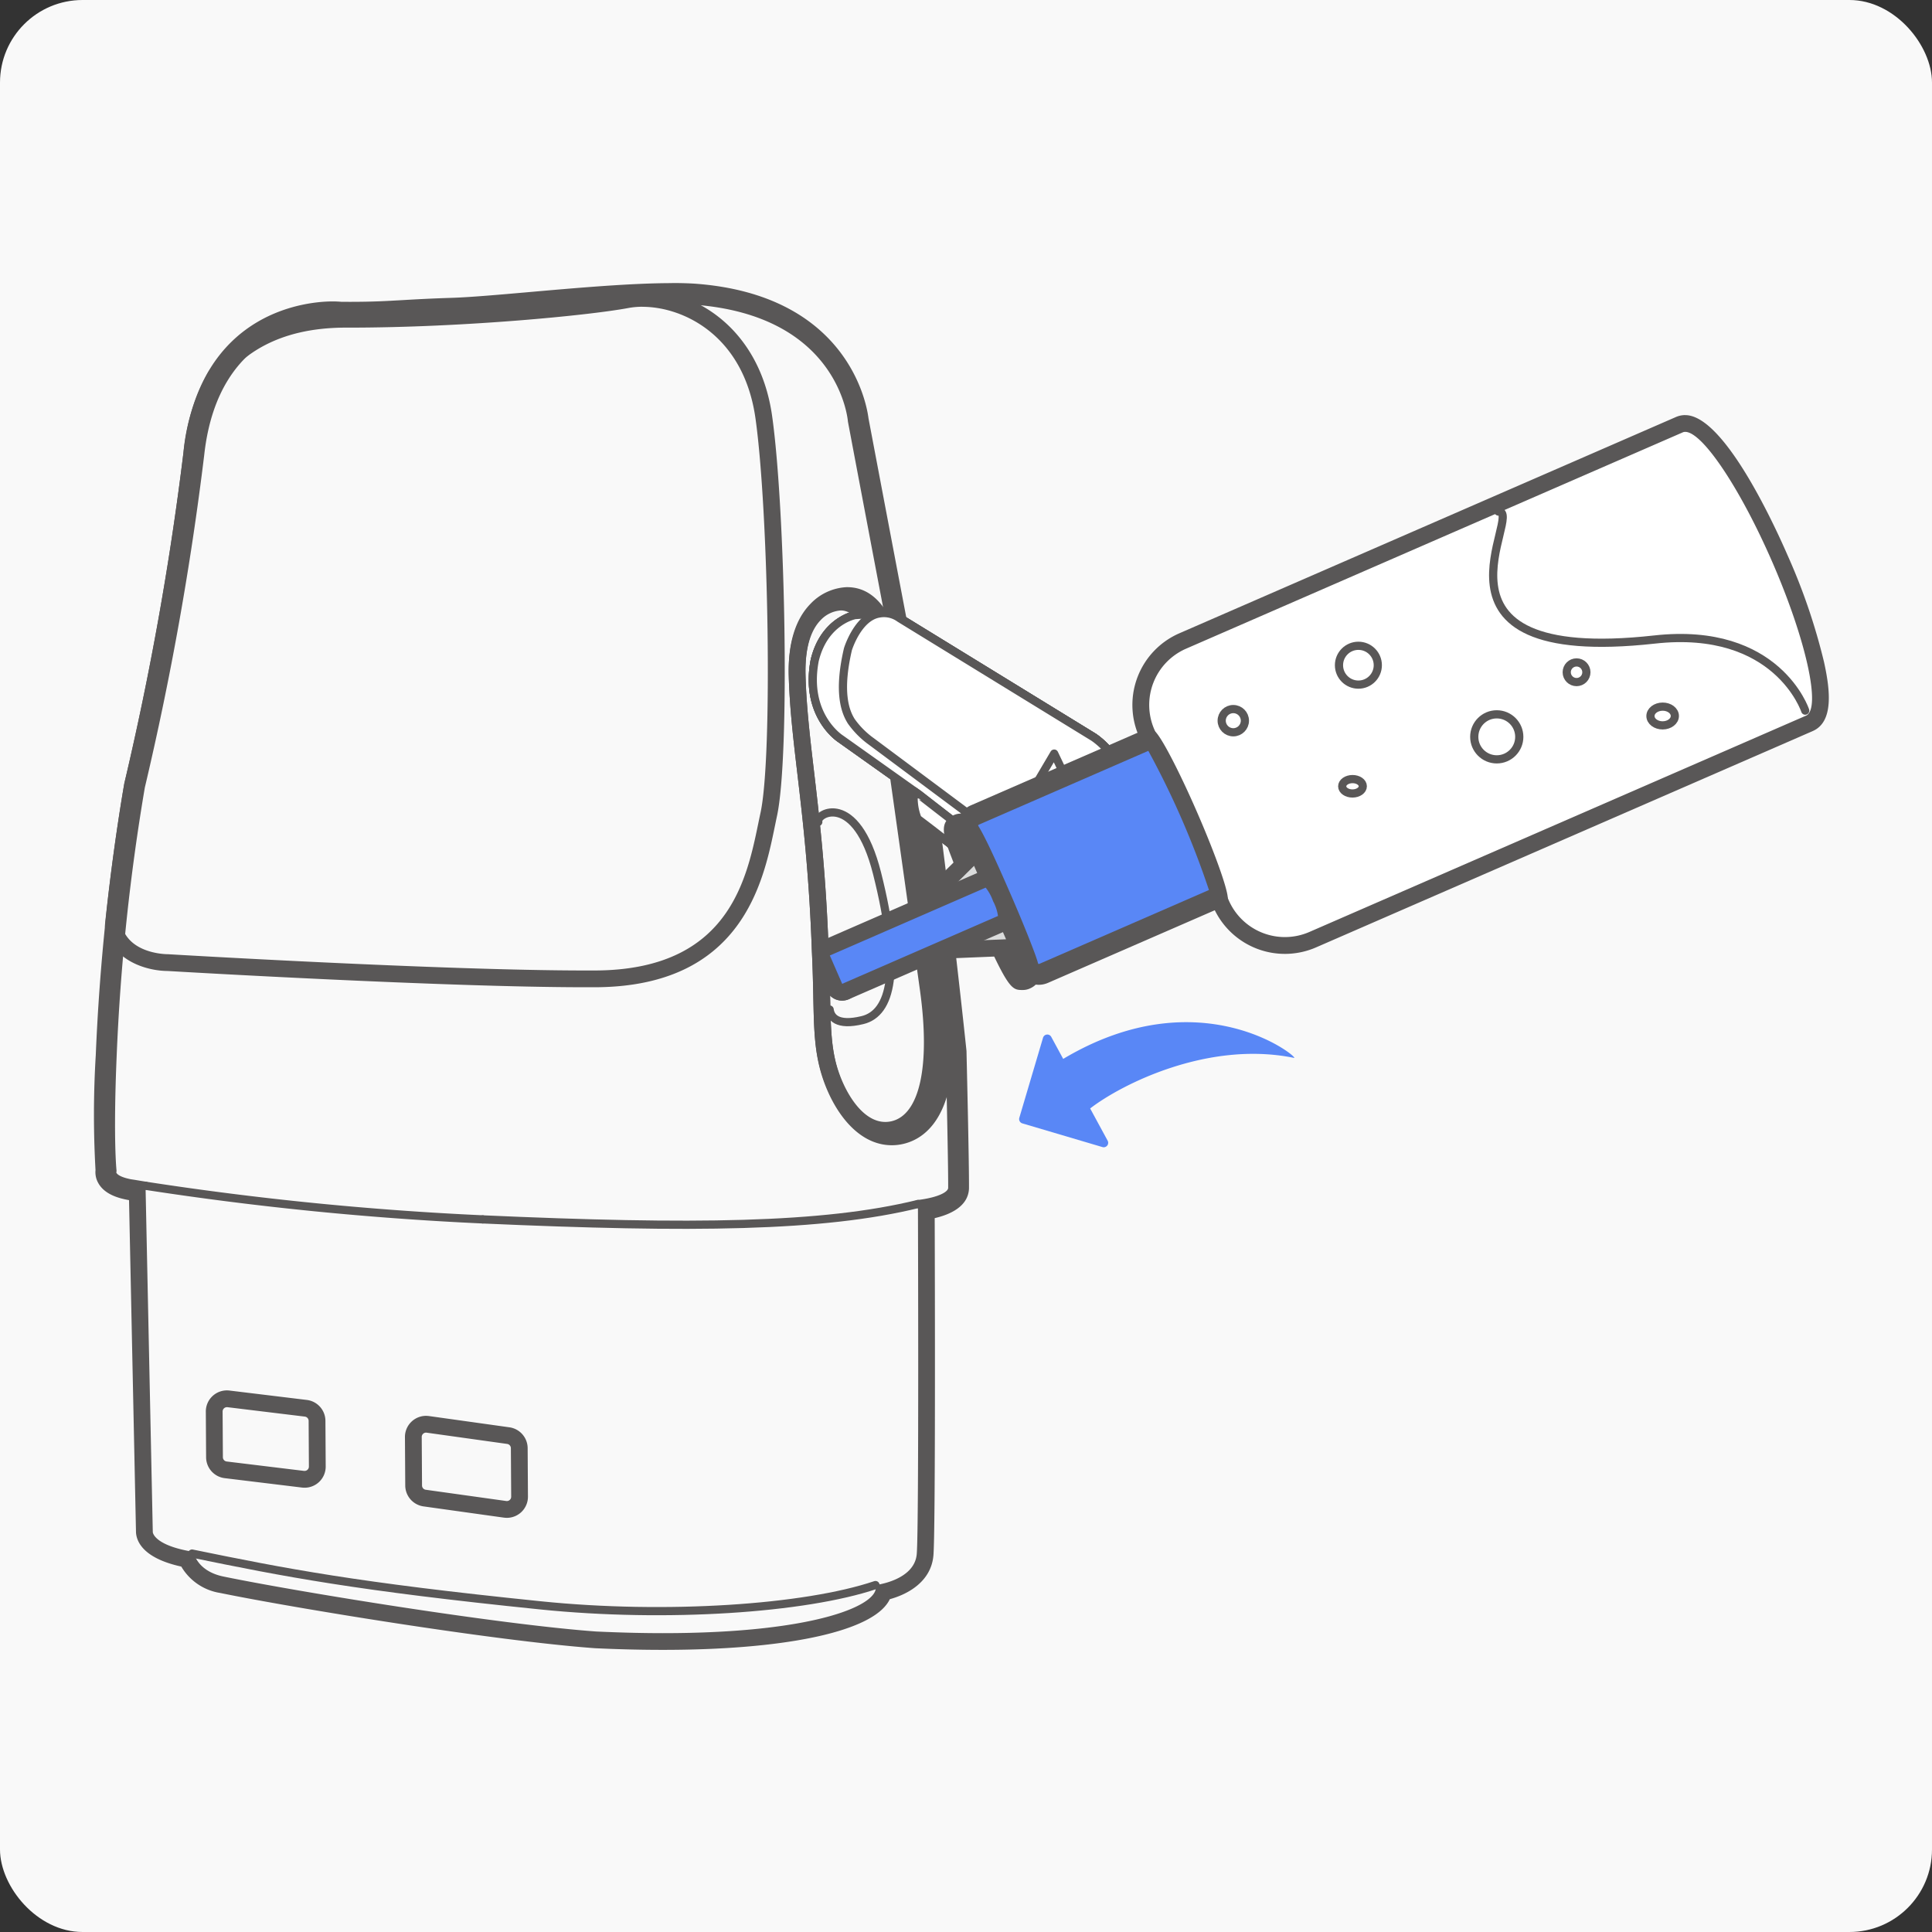 <svg viewBox="0 0 234 234" height="234" width="234" xmlns="http://www.w3.org/2000/svg">
  <rect x="0" y="0" width="234" height="234" fill="#333333" stroke="none"/>
  <g transform="translate(7947 -4303)" data-name="组 5591" id="组_5591">
    <rect fill="#f9f9f9" transform="translate(-7947 4303)" rx="10" height="234" width="234" data-name="矩形 3544" id="矩形_3544"></rect>
    <g transform="translate(-7935.597 4337.293)" data-name="组 5587" id="组_5587">
      <g transform="translate(0)" data-name="组 781" id="组_781">
        <path fill="#595757" transform="translate(-2609.906 -1231.026)" d="M2679.891,1233.059c.906,0,1.75.021,2.519.066,18.3,1.27,19.278,14.6,19.278,14.6s3.191,16.891,5.88,30.941,5.967,45.494,5.967,45.494.324,13.169.306,16.454c-.06,1.549-4.16,1.945-4.16,1.945s.139,39.19-.144,42.405-5,3.748-5,3.748c.742,2.289-6.933,5.826-25.74,5.826q-3.738,0-8.077-.2c-11.911-.863-36.24-4.824-45.141-6.656-3.3-.678-3.633-2.992-3.633-2.992-4.826-.773-4.937-2.379-4.937-2.379l-.881-42.012-1.385-.162c-3.115-.484-2.622-1.592-2.622-1.592s-.424-3.713.017-13.962a257.454,257.454,0,0,1,3.418-32.564,367.546,367.546,0,0,0,7.187-40.222c1.6-14.667,12.112-16.518,16.043-16.518.375,0,.692.018.935.041.445.006.865.008,1.264.008,4.691,0,6.4-.3,12.247-.484,5.7-.181,18.567-1.787,26.657-1.787m0-2.033c-4.933,0-11.49.576-17.278,1.084-3.709.326-7.211.633-9.445.7-2.519.08-4.275.18-5.825.269-2.08.119-3.724.213-6.357.213-.366,0-.752,0-1.16-.006-.281-.024-.631-.043-1.039-.043-2.683,0-16.157.883-18.063,18.329a369.424,369.424,0,0,1-7.142,39.964c-.01.039-.019.08-.027.121a261.916,261.916,0,0,0-3.45,32.862,119.252,119.252,0,0,0-.032,13.931,2.674,2.674,0,0,0,.322,1.551c.748,1.377,2.424,1.863,3.738,2.092l.844,40.258c.065.988.743,3.086,5.486,4.125a6.648,6.648,0,0,0,4.707,3.195c8.763,1.8,33.265,5.812,45.4,6.692,2.884.137,5.634.2,8.224.2,14.463,0,24.607-2.08,27.135-5.562a3.613,3.613,0,0,0,.349-.576c2.285-.625,5.008-2.187,5.281-5.294.254-2.912.181-33.14.155-40.858,1.874-.434,4.068-1.412,4.153-3.593.02-3.342-.292-16.042-.3-16.581,0-.053-.006-.109-.011-.162-.032-.316-3.321-31.691-5.994-45.666-2.59-13.548-5.652-29.74-5.867-30.873-.205-1.652-2.451-15.014-21.145-16.313q-1.206-.071-2.661-.07Z" data-name="路径 1247" id="路径_1247"></path>
        <path fill="#595757" transform="translate(-2609.234 -1230.599)" d="M2675.64,1233.466c4.951,0,12.275,3.463,13.693,13.513,1.591,11.28,2.095,40.913.613,47.754s-2.92,19.012-19.959,19.116c-.418,0-.846,0-1.283,0-17.444,0-50.51-1.97-50.51-1.97h-.015c-.284,0-4.705-.055-5.6-3.463,1.01-9.624,2.306-16.831,2.306-16.831a368.142,368.142,0,0,0,7.185-40.223,22.251,22.251,0,0,1,2.734-8.942c2.267-2.953,6.488-6.433,14.921-6.433h.4c13.907,0,29.086-1.488,33.822-2.377a9.291,9.291,0,0,1,1.691-.15m0-2.033h0a11.339,11.339,0,0,0-2.07.184c-4.478.84-19.483,2.342-33.445,2.342h-.348c-7.341,0-12.905,2.433-16.585,7.228a1.93,1.93,0,0,0-.142.209,24.409,24.409,0,0,0-3,9.751,368.91,368.91,0,0,1-7.14,39.962,1.074,1.074,0,0,0-.025.121c-.014.072-1.319,7.39-2.328,16.977a2.042,2.042,0,0,0,.056.729c1.025,3.906,5.187,4.968,7.519,4.98,1.6.094,33.615,1.969,50.572,1.969l1.3,0c17.694-.109,20.286-12.72,21.678-19.5.088-.424.172-.834.256-1.228,1.6-7.372,1-37.243-.588-48.463-1.479-10.486-9.179-15.263-15.7-15.263Z" data-name="路径 1248" id="路径_1248"></path>
        <path stroke-width="0.992" stroke-linejoin="round" stroke-linecap="round" stroke="#595757" fill="none" transform="translate(-2608.864 -1229.983)" d="M2615.088,1339.307c-.4-.061-.759-.123-1.091-.178a.09.09,0,0,1-.055-.008c-.258-.045-.5-.08-.729-.115a.068.068,0,0,1-.047-.01c-2.523-.51-2.086-1.492-2.086-1.492s-.418-3.715.017-13.964a256.75,256.75,0,0,1,3.42-32.566,368.15,368.15,0,0,0,7.185-40.222c1.759-16.061,14.207-16.747,16.977-16.469,5.7.057,7.168-.275,13.509-.478s21.539-2.162,29.185-1.719c18.3,1.262,19.279,14.6,19.279,14.6s3.184,16.889,5.873,30.939,5.972,45.5,5.972,45.5.319,13.169.3,16.456c-.056,1.551-4.16,1.945-4.16,1.945" data-name="路径 1249" id="路径_1249"></path>
        <path stroke-width="0.992" stroke-linejoin="round" stroke-linecap="round" stroke="#595757" fill="none" transform="translate(-2585.807 -1172.962)" d="M2632.871,1286.359" data-name="路径 1250" id="路径_1250"></path>
        <path stroke-width="0.992" stroke-linejoin="round" stroke-linecap="round" stroke="#595757" fill="none" transform="translate(-2603.833 -1152.237)" d="M2615.693,1306.109c11.343,2.326,19.815,3.988,42.223,6.275,15.192,1.552,32,.424,40.551-2.461" data-name="路径 1251" id="路径_1251"></path>
        <path fill="#595757" transform="translate(-2566.831 -1212.173)" d="M2658.056,1251.025c4.214,0,5.035,8.816,5.035,8.816s3.818,26.992,5.327,37.848-.673,15.962-4.033,16.753a4.123,4.123,0,0,1-.935.109c-2.93,0-5.293-3.267-6.447-6.742-1.272-3.838-.848-7.507-1.209-14.852-.58-16.436-2.553-24.5-2.8-33.246-.243-8.622,4.892-8.685,5.039-8.685h.021m0-2.033h-.031a6.461,6.461,0,0,0-4.445,2.037c-1.846,1.9-2.728,4.839-2.617,8.738.108,3.869.544,7.577,1.047,11.868.668,5.693,1.425,12.145,1.75,21.4.106,2.164.146,3.994.178,5.609.082,3.955.139,6.812,1.133,9.808,1.305,3.935,4.191,8.136,8.377,8.136a6.04,6.04,0,0,0,1.4-.164c2.974-.7,7.654-4.1,5.581-19.012-1.509-10.855-5.327-37.851-5.327-37.851-.09-1-1.151-10.564-7.047-10.564Z" data-name="路径 1252" id="路径_1252"></path>
        <path fill="#595757" transform="translate(-2566.833 -1211.768)" d="M2657.261,1251.411c2.874,0,4.05,5.845,4.261,8.1,0,.039,3.822,27.029,5.33,37.884,1.271,9.14-.014,15.077-3.435,15.88a3.232,3.232,0,0,1-.735.088h-.021c-2.687,0-4.75-3.338-5.7-6.2-.861-2.594-.913-5.134-.99-8.98-.035-1.633-.072-3.484-.18-5.662-.329-9.351-1.127-16.149-1.768-21.608-.5-4.228-.924-7.878-1.029-11.624-.086-3.058.541-5.369,1.812-6.685a3.687,3.687,0,0,1,2.445-1.191h.012m0-2.033h-.022a5.689,5.689,0,0,0-3.9,1.812c-1.657,1.717-2.481,4.537-2.379,8.154.107,3.844.539,7.533,1.041,11.8.635,5.419,1.428,12.163,1.756,21.443.1,2.129.142,3.933.177,5.523l0,.111c.078,3.884.136,6.691,1.095,9.576,1.217,3.674,3.862,7.6,7.629,7.6a5.408,5.408,0,0,0,1.225-.146c4.681-1.1,6.452-7.542,4.98-18.139-1.328-9.552-4.443-31.595-5.177-36.78l-.153-1.1c-.086-.928-1.073-9.855-6.275-9.855Z" data-name="路径 1253" id="路径_1253"></path>
        <path fill="#595757" transform="translate(-2602.98 -1162.357)" d="M2619.061,1298.5c.021,0,.043,0,.063,0l9.372,1.14a.522.522,0,0,1,.462.514l.032,5.537a.522.522,0,0,1-.522.526c-.021,0-.041,0-.063,0l-9.372-1.14a.521.521,0,0,1-.46-.516l-.034-5.536a.524.524,0,0,1,.522-.527m0-2.033h0a2.556,2.556,0,0,0-2.555,2.572l.034,5.535a2.559,2.559,0,0,0,2.249,2.523l9.37,1.14c.082.01.228.018.31.018a2.554,2.554,0,0,0,2.556-2.572l-.033-5.537a2.561,2.561,0,0,0-2.248-2.521l-9.372-1.139a3.093,3.093,0,0,0-.31-.019Z" data-name="路径 1254" id="路径_1254"></path>
        <path fill="#595757" transform="translate(-2590.631 -1160.776)" d="M2630.831,1300a.439.439,0,0,1,.074.006l9.748,1.363a.524.524,0,0,1,.451.514l.037,5.878a.524.524,0,0,1-.523.527.456.456,0,0,1-.074-.006l-9.749-1.363a.522.522,0,0,1-.451-.514l-.037-5.878a.524.524,0,0,1,.523-.527m0-2.033h0a2.557,2.557,0,0,0-2.556,2.572l.037,5.877a2.57,2.57,0,0,0,2.2,2.517l9.749,1.363a3.466,3.466,0,0,0,.357.025,2.558,2.558,0,0,0,2.555-2.572l-.036-5.878a2.567,2.567,0,0,0-2.2-2.514l-9.751-1.365a3.369,3.369,0,0,0-.354-.025Z" data-name="路径 1255" id="路径_1255"></path>
        <path stroke-width="0.992" stroke-linejoin="round" stroke-linecap="round" stroke="#595757" fill="none" transform="translate(-2606.719 -1175.047)" d="M2653.783,1288.444a382.481,382.481,0,0,1-40.84-4.072" data-name="路径 1256" id="路径_1256"></path>
        <path stroke-width="0.992" stroke-linejoin="round" stroke-linecap="round" stroke="#595757" fill="none" transform="translate(-2585.808 -1173.916)" d="M2685.583,1285.45c-11.5,2.82-27.349,2.992-52.711,1.863" data-name="路径 1257" id="路径_1257"></path>
        <path stroke-width="0.992" stroke-linejoin="round" stroke-linecap="round" stroke="#595757" fill="none" transform="translate(-2565.005 -1198.201)" d="M2652.713,1263.466c-.355-1.033,4.582-3.847,7.117,6.214,2.972,11.8,1.683,16.936-1.757,17.778-3.148.773-3.874-.406-3.986-1.279" data-name="路径 1258" id="路径_1258"></path>
        <g transform="translate(87.037 39.955)" data-name="组 770" id="组_770">
          <path stroke-width="0.992" stroke-linejoin="round" stroke-linecap="round" stroke="#595757" fill="#fff" transform="translate(-2652.376 -1250.519)" d="M2686.354,1265.532l-23.43-14.384a4,4,0,0,0-1.034-.494,3.081,3.081,0,0,0-1.439-.078l-.045.01-2.912.189s-3.734.668-4.885,5.494c-1.271,6.689,3.121,9.479,3.121,9.479l8.915,6.334a6.827,6.827,0,0,0,.427,3.357s2.661,2,4.7,3.646,2.889,1.4,2.889,1.4h3.008c-.016-.012-.029-.029-.045-.041,1.771,1.312,3.24,2.361,3.859,2.7a7.249,7.249,0,0,0,3.836.992,1.161,1.161,0,0,0,.322-.076h.01c2.115.219,5.3-.742,6.814-5.589C2692.775,1269.473,2686.354,1265.532,2686.354,1265.532Z" data-name="路径 1259" id="路径_1259"></path>
          <path stroke-width="0.992" stroke-linejoin="round" stroke-linecap="round" stroke="#595757" fill="#fff" transform="translate(-2652.376 -1250.519)" d="M2690.465,1278.47c-1.51,4.847-4.7,5.808-6.814,5.588h-.01a1.149,1.149,0,0,1-.322.076,7.249,7.249,0,0,1-3.836-.992c-2.121-1.168-14.251-10.657-14.251-10.657l-9.5-6.744s-4.392-2.789-3.121-9.478c1.152-4.826,4.885-5.494,4.885-5.494l2.979-.2a3.225,3.225,0,0,1,2.451.568l23.43,14.384S2692.775,1269.467,2690.465,1278.47Z" data-name="路径 1260" id="路径_1260"></path>
          <path stroke-width="0.992" stroke-linejoin="round" stroke-linecap="round" stroke="#595757" fill="#fff" transform="translate(-2646.125 -1239.485)" d="M2669.417,1269.447h-3.008s-.848.254-2.89-1.4-4.7-3.646-4.7-3.646a6.834,6.834,0,0,1-.427-3.357l.584.412S2665.115,1266.253,2669.417,1269.447Z" data-name="路径 1261" id="路径_1261"></path>
          <path stroke-width="0.992" stroke-linejoin="round" stroke-linecap="round" stroke="#595757" fill="#fff" transform="translate(-2650.501 -1250.522)" d="M2688.567,1278.467c-1.512,4.847-4.7,5.808-6.816,5.589h-.008c-.037,0-.074-.008-.111-.008-1.322-.158-6.9-5.158-7.7-5.8l-16.309-12.151a10.454,10.454,0,0,1-2.453-2.457c-.736-1.16-1.627-3.5-.411-8.73,0,0,1.2-3.939,3.813-4.334a3.222,3.222,0,0,1,2.449.568l23.43,14.386S2690.875,1269.464,2688.567,1278.467Z" data-name="路径 1262" id="路径_1262"></path>
          <path stroke-width="0.992" stroke-linejoin="round" stroke-linecap="round" stroke="#595757" fill="#fff" transform="translate(-2652.376 -1250.519)" d="M2690.465,1278.47c-1.51,4.847-4.7,5.808-6.814,5.588h-.01a1.149,1.149,0,0,1-.322.076,7.249,7.249,0,0,1-3.836-.992c-2.121-1.168-14.251-10.657-14.251-10.657l-9.5-6.744s-4.392-2.789-3.121-9.478c1.152-4.826,4.885-5.494,4.885-5.494l2.979-.2a3.225,3.225,0,0,1,2.451.568l23.43,14.384S2692.775,1269.467,2690.465,1278.47Z" data-name="路径 1263" id="路径_1263"></path>
          <path stroke-width="0.992" stroke-linejoin="round" stroke-linecap="round" stroke="#595757" fill="#fff" transform="translate(-2646.125 -1239.485)" d="M2669.417,1269.447h-3.008s-.848.254-2.89-1.4-4.7-3.646-4.7-3.646a6.834,6.834,0,0,1-.427-3.357l.584.412S2665.115,1266.253,2669.417,1269.447Z" data-name="路径 1264" id="路径_1264"></path>
          <path stroke-width="0.992" stroke-linejoin="round" stroke-linecap="round" stroke="#595757" fill="#fff" transform="translate(-2650.501 -1250.522)" d="M2688.567,1278.467c-1.512,4.847-4.7,5.808-6.816,5.589h-.008c-.037,0-.074-.008-.111-.008-1.322-.158-6.9-5.158-7.7-5.8l-16.309-12.151a10.454,10.454,0,0,1-2.453-2.457c-.736-1.16-1.627-3.5-.411-8.73,0,0,1.2-3.939,3.813-4.334a3.222,3.222,0,0,1,2.449.568l23.43,14.386S2690.875,1269.464,2688.567,1278.467Z" data-name="路径 1265" id="路径_1265"></path>
          <path stroke-width="0.992" stroke-linejoin="round" stroke-linecap="round" stroke="#595757" fill="none" transform="translate(-2639.438 -1241.805)" d="M2668.679,1258.829l-3.973,6.734,8,1.736Z" data-name="路径 1266" id="路径_1266"></path>
        </g>
        <g transform="translate(87.074 15.983)" data-name="组 780" id="组_780">
          <g data-name="组 778" id="组_778">
            <path stroke-width="0.992" stroke-linejoin="round" stroke-linecap="round" stroke="#595757" fill="#dbdcdc" transform="translate(-2651.362 -1237.784)" d="M2696.539,1266.078a7.429,7.429,0,0,0-3.844,9.777l.117.266c-.117-.117-.207-.166-.269-.141v0h0l-21.894,9.535a2.315,2.315,0,0,0-1.34,2.6c-.028-.028-.051-.043-.065-.037-.189.082.952,3.129,2.639,7.1l-18.489,8.054a10.442,10.442,0,0,0,1.494,3.431h0l18.489-8.054c1.758,3.941,3.213,6.851,3.4,6.769.015-.006.021-.033.019-.074a2.314,2.314,0,0,0,2.818.793l21.9-9.535h0c.06-.027.085-.127.08-.293l.116.268a7.426,7.426,0,0,0,9.775,3.843l60.089-26.171v-.008c.018-.006.041-.008.059-.016,1.865-.814.033-9.152-4.092-18.624s-8.985-16.5-10.849-15.684c-.019.008-.036.023-.056.033l0-.006Z" data-name="路径 1267" id="路径_1267"></path>
            <g data-name="组 777" id="组_777">
              <g transform="translate(38.677)" data-name="组 772" id="组_772">
                <path fill="#fff" transform="translate(-2670.746 -1238.304)" d="M2689.225,1302.542a8.448,8.448,0,0,1-7.745-5.074l-9.009-20.686a8.447,8.447,0,0,1,4.369-11.116l60.089-26.17a1.02,1.02,0,0,1,.168-.057,1.677,1.677,0,0,1,.615-.117c3.424,0,8.814,10.282,11.459,16.356a73.054,73.054,0,0,1,4.355,12.749c.941,4.279.69,6.572-.787,7.216l-60.144,26.195a8.4,8.4,0,0,1-3.369.705Z" data-name="路径 1268" id="路径_1268"></path>
                <g data-name="组 771" id="组_771">
                  <path fill="#595757" transform="translate(-2671.267 -1238.825)" d="M2738.233,1240.858c2.058,0,6.622,6.773,10.53,15.747,4.125,9.472,5.957,17.811,4.092,18.624a.531.531,0,0,1-.059.017l0,.008-60.089,26.17a7.418,7.418,0,0,1-9.775-3.843l-9.011-20.686a7.43,7.43,0,0,1,3.844-9.777l60.089-26.17,0,.006c.021-.01.037-.024.056-.033a.785.785,0,0,1,.319-.064m0-2.033a2.8,2.8,0,0,0-1.131.234l-.026.01-.031.015-60.089,26.17a9.465,9.465,0,0,0-4.9,12.454l9.009,20.686a9.457,9.457,0,0,0,12.454,4.9l60.087-26.17.033-.014.031-.015c2.592-1.129,2.094-5.062,1.369-8.361a74.1,74.1,0,0,0-4.417-12.936c-1.734-3.982-7.751-16.966-12.391-16.969h0Z" data-name="路径 1269" id="路径_1269"></path>
                </g>
              </g>
              <path stroke-width="0.992" stroke-linejoin="round" stroke-linecap="round" stroke="#595757" fill="none" transform="translate(-2610.217 -1232.846)" d="M2730.385,1268.642s-3.369-10.269-18.243-8.615c-30,3.332-15.622-15.63-18.926-15.5" data-name="路径 1270" id="路径_1270"></path>
              <path stroke-width="0.992" stroke-linejoin="round" stroke-linecap="round" stroke="#595757" fill="none" transform="translate(-2640.927 -1207.763)" d="M2663.323,1268.426" data-name="路径 1271" id="路径_1271"></path>
              <g transform="translate(17.895 38.19)" data-name="组 773" id="组_773">
                <path fill="#5987f6" transform="translate(-2660.605 -1256.848)" d="M2670.04,1286.152a1.3,1.3,0,0,1-1.189-.779l-7.12-16.344a1.3,1.3,0,0,1,.672-1.707l21.305-9.28a94.223,94.223,0,0,1,8.154,18.721l-21.307,9.28A1.307,1.307,0,0,1,2670.04,1286.152Z" data-name="路径 1272" id="路径_1272"></path>
                <path fill="#595757" transform="translate(-2661.127 -1257.46)" d="M2683.838,1259.936a103.757,103.757,0,0,1,7.343,16.856l-20.51,8.931a.265.265,0,0,1-.111.024.287.287,0,0,1-.258-.168l-7.117-16.344a.275.275,0,0,1,0-.213.283.283,0,0,1,.15-.156l20.507-8.931m.609-2.476-.035.006v0h0L2662.519,1267a2.313,2.313,0,0,0-1.2,3.044l7.12,16.344a2.312,2.312,0,0,0,3.043,1.2l21.9-9.536h0c.472-.205-1.156-4.98-3.631-10.663-2.42-5.558-4.757-9.929-5.3-9.929Z" data-name="路径 1273" id="路径_1273"></path>
              </g>
              <g transform="translate(0.002 63.417)" data-name="组 774" id="组_774">
                <path fill="#595757" transform="translate(-2652.396 -1269.77)" d="M2654.433,1271.8a5.845,5.845,0,0,1,.9,1.65,5.28,5.28,0,0,1,.59,1.783h-.006a5.754,5.754,0,0,1-.9-1.648,5.318,5.318,0,0,1-.592-1.783l.008,0m0-2.033a2.047,2.047,0,0,0-.813.168c-.537.233-1.7.994-1.014,3.057.121.367.313.865.547,1.4.672,1.541,1.25,2.871,2.761,2.871a2.086,2.086,0,0,0,.812-.168c.538-.233,1.7-1,1.016-3.058-.123-.367-.313-.865-.549-1.4-.671-1.541-1.25-2.871-2.759-2.871Z" data-name="路径 1274" id="路径_1274"></path>
              </g>
              <path fill="#595757" transform="translate(-2644.285 -1214.111)" d="M2662.175,1264.409c.25,0,2.09,3.762,4.146,8.482,2.081,4.777,3.595,8.726,3.379,8.819l-.008,0c-.25,0-2.09-3.763-4.145-8.482-2.083-4.777-3.6-8.727-3.379-8.818l.008,0m0-2.033a2.058,2.058,0,0,0-.822.172c-1.943.844-1.236,2.691-.256,5.242.648,1.7,1.566,3.915,2.584,6.251,4.228,9.7,4.6,9.7,6.01,9.7a2.091,2.091,0,0,0,.822-.17c1.94-.846,1.233-2.691.256-5.244-.65-1.693-1.568-3.912-2.584-6.25-4.228-9.7-4.6-9.7-6.011-9.7Z" data-name="路径 1275" id="路径_1275"></path>
              <g transform="translate(11.496 52.56)" data-name="组 775" id="组_775">
                <path fill="#dbdcdc" transform="translate(-2657.483 -1263.952)" d="M2660.965,1276.24a1.013,1.013,0,0,1-.931-.609l-1.449-3.326a1.015,1.015,0,0,1,.215-1.127l5.972-5.914a1.016,1.016,0,0,1,1.647.315l3.874,8.894a1.016,1.016,0,0,1-.889,1.422Z" data-name="路径 1276" id="路径_1276"></path>
                <path fill="#595757" transform="translate(-2658.004 -1264.472)" d="M2666.008,1266.507l3.874,8.892-8.4.344-1.449-3.324,5.971-5.912m0-2.035a2.033,2.033,0,0,0-1.43.59l-5.971,5.912a2.032,2.032,0,0,0-.433,2.256l1.447,3.326a2.035,2.035,0,0,0,1.865,1.219h.084l8.4-.346a2.032,2.032,0,0,0,1.781-2.843l-3.873-8.894a2.035,2.035,0,0,0-1.482-1.184,2,2,0,0,0-.383-.037Z" data-name="路径 1277" id="路径_1277"></path>
              </g>
              <g transform="translate(0 55.199)" data-name="组 776" id="组_776">
                <path fill="#5987f6" transform="translate(-2651.875 -1265.239)" d="M2655.4,1279.939a1.023,1.023,0,0,1-.931-.611l-1.494-3.431a1.016,1.016,0,0,1,.525-1.338l18.868-8.218a1.072,1.072,0,0,1,.414-.086c.678,0,1.037.443,1.828,2.259.851,1.957.731,2.258.617,2.552a1.073,1.073,0,0,1-.556.572l-18.866,8.216A1,1,0,0,1,2655.4,1279.939Z" data-name="路径 1278" id="路径_1278"></path>
                <path fill="#595757" transform="translate(-2652.394 -1265.76)" d="M2673.3,1267.793a5.762,5.762,0,0,1,.9,1.65,5.329,5.329,0,0,1,.592,1.783h0l-18.871,8.218-1.494-3.431,18.868-8.218h0l.006,0m0-2.033a2.045,2.045,0,0,0-.812.168l-18.876,8.22a2.034,2.034,0,0,0-1.052,2.676l1.495,3.431a2.032,2.032,0,0,0,1.862,1.221,2.051,2.051,0,0,0,.814-.17l18.868-8.218c.531-.23,1.692-.992,1.008-3.054-.121-.369-.314-.865-.547-1.406-.672-1.539-1.25-2.869-2.761-2.869Z" data-name="路径 1279" id="路径_1279"></path>
              </g>
            </g>
          </g>
          <g transform="translate(49.491 27.941)" data-name="组 779" id="组_779">
            <ellipse stroke-width="0.992" stroke-linejoin="round" stroke-linecap="round" stroke="#595757" fill="none" transform="translate(14.592 16.152) rotate(-0.349)" ry="0.872" rx="1.247" cy="0.872" cx="1.247" data-name="椭圆 39" id="椭圆_39"></ellipse>
            <circle stroke-width="0.992" stroke-linejoin="round" stroke-linecap="round" stroke="#595757" fill="none" transform="translate(41.79 2.014)" r="1.191" cy="1.191" cx="1.191" data-name="椭圆 40" id="椭圆_40"></circle>
            <circle stroke-width="0.992" stroke-linejoin="round" stroke-linecap="round" stroke="#595757" fill="none" transform="translate(14.207)" r="2.351" cy="2.351" cx="2.351" data-name="椭圆 41" id="椭圆_41"></circle>
            <circle stroke-width="0.992" stroke-linejoin="round" stroke-linecap="round" stroke="#595757" fill="none" transform="translate(0 7.664)" r="1.406" cy="1.406" cx="1.406" data-name="椭圆 42" id="椭圆_42"></circle>
            <circle stroke-width="0.992" stroke-linejoin="round" stroke-linecap="round" stroke="#595757" fill="none" transform="translate(30.59 8.301)" r="2.727" cy="2.727" cx="2.727" data-name="椭圆 43" id="椭圆_43"></circle>
            <ellipse stroke-width="0.992" stroke-linejoin="round" stroke-linecap="round" stroke="#595757" fill="none" transform="translate(51.925 7.378) rotate(-0.349)" ry="1.135" rx="1.477" cy="1.135" cx="1.477" data-name="椭圆 44" id="椭圆_44"></ellipse>
          </g>
        </g>
      </g>
      <path fill="#5987f6" transform="translate(-2552.542 -1185.192)" d="M2697.877,1279.03c-10.433-2.142-20.977,3.242-24.7,6.124l2.117,3.9a.54.54,0,0,1-.627.777l-9.706-2.871a.544.544,0,0,1-.365-.672l2.873-9.7a.541.541,0,0,1,.994-.107l1.449,2.67C2686.632,1269.18,2698.569,1279.1,2697.877,1279.03Z" data-name="路径 1317" id="路径_1317"></path>
    </g>
  </g>
</svg>
